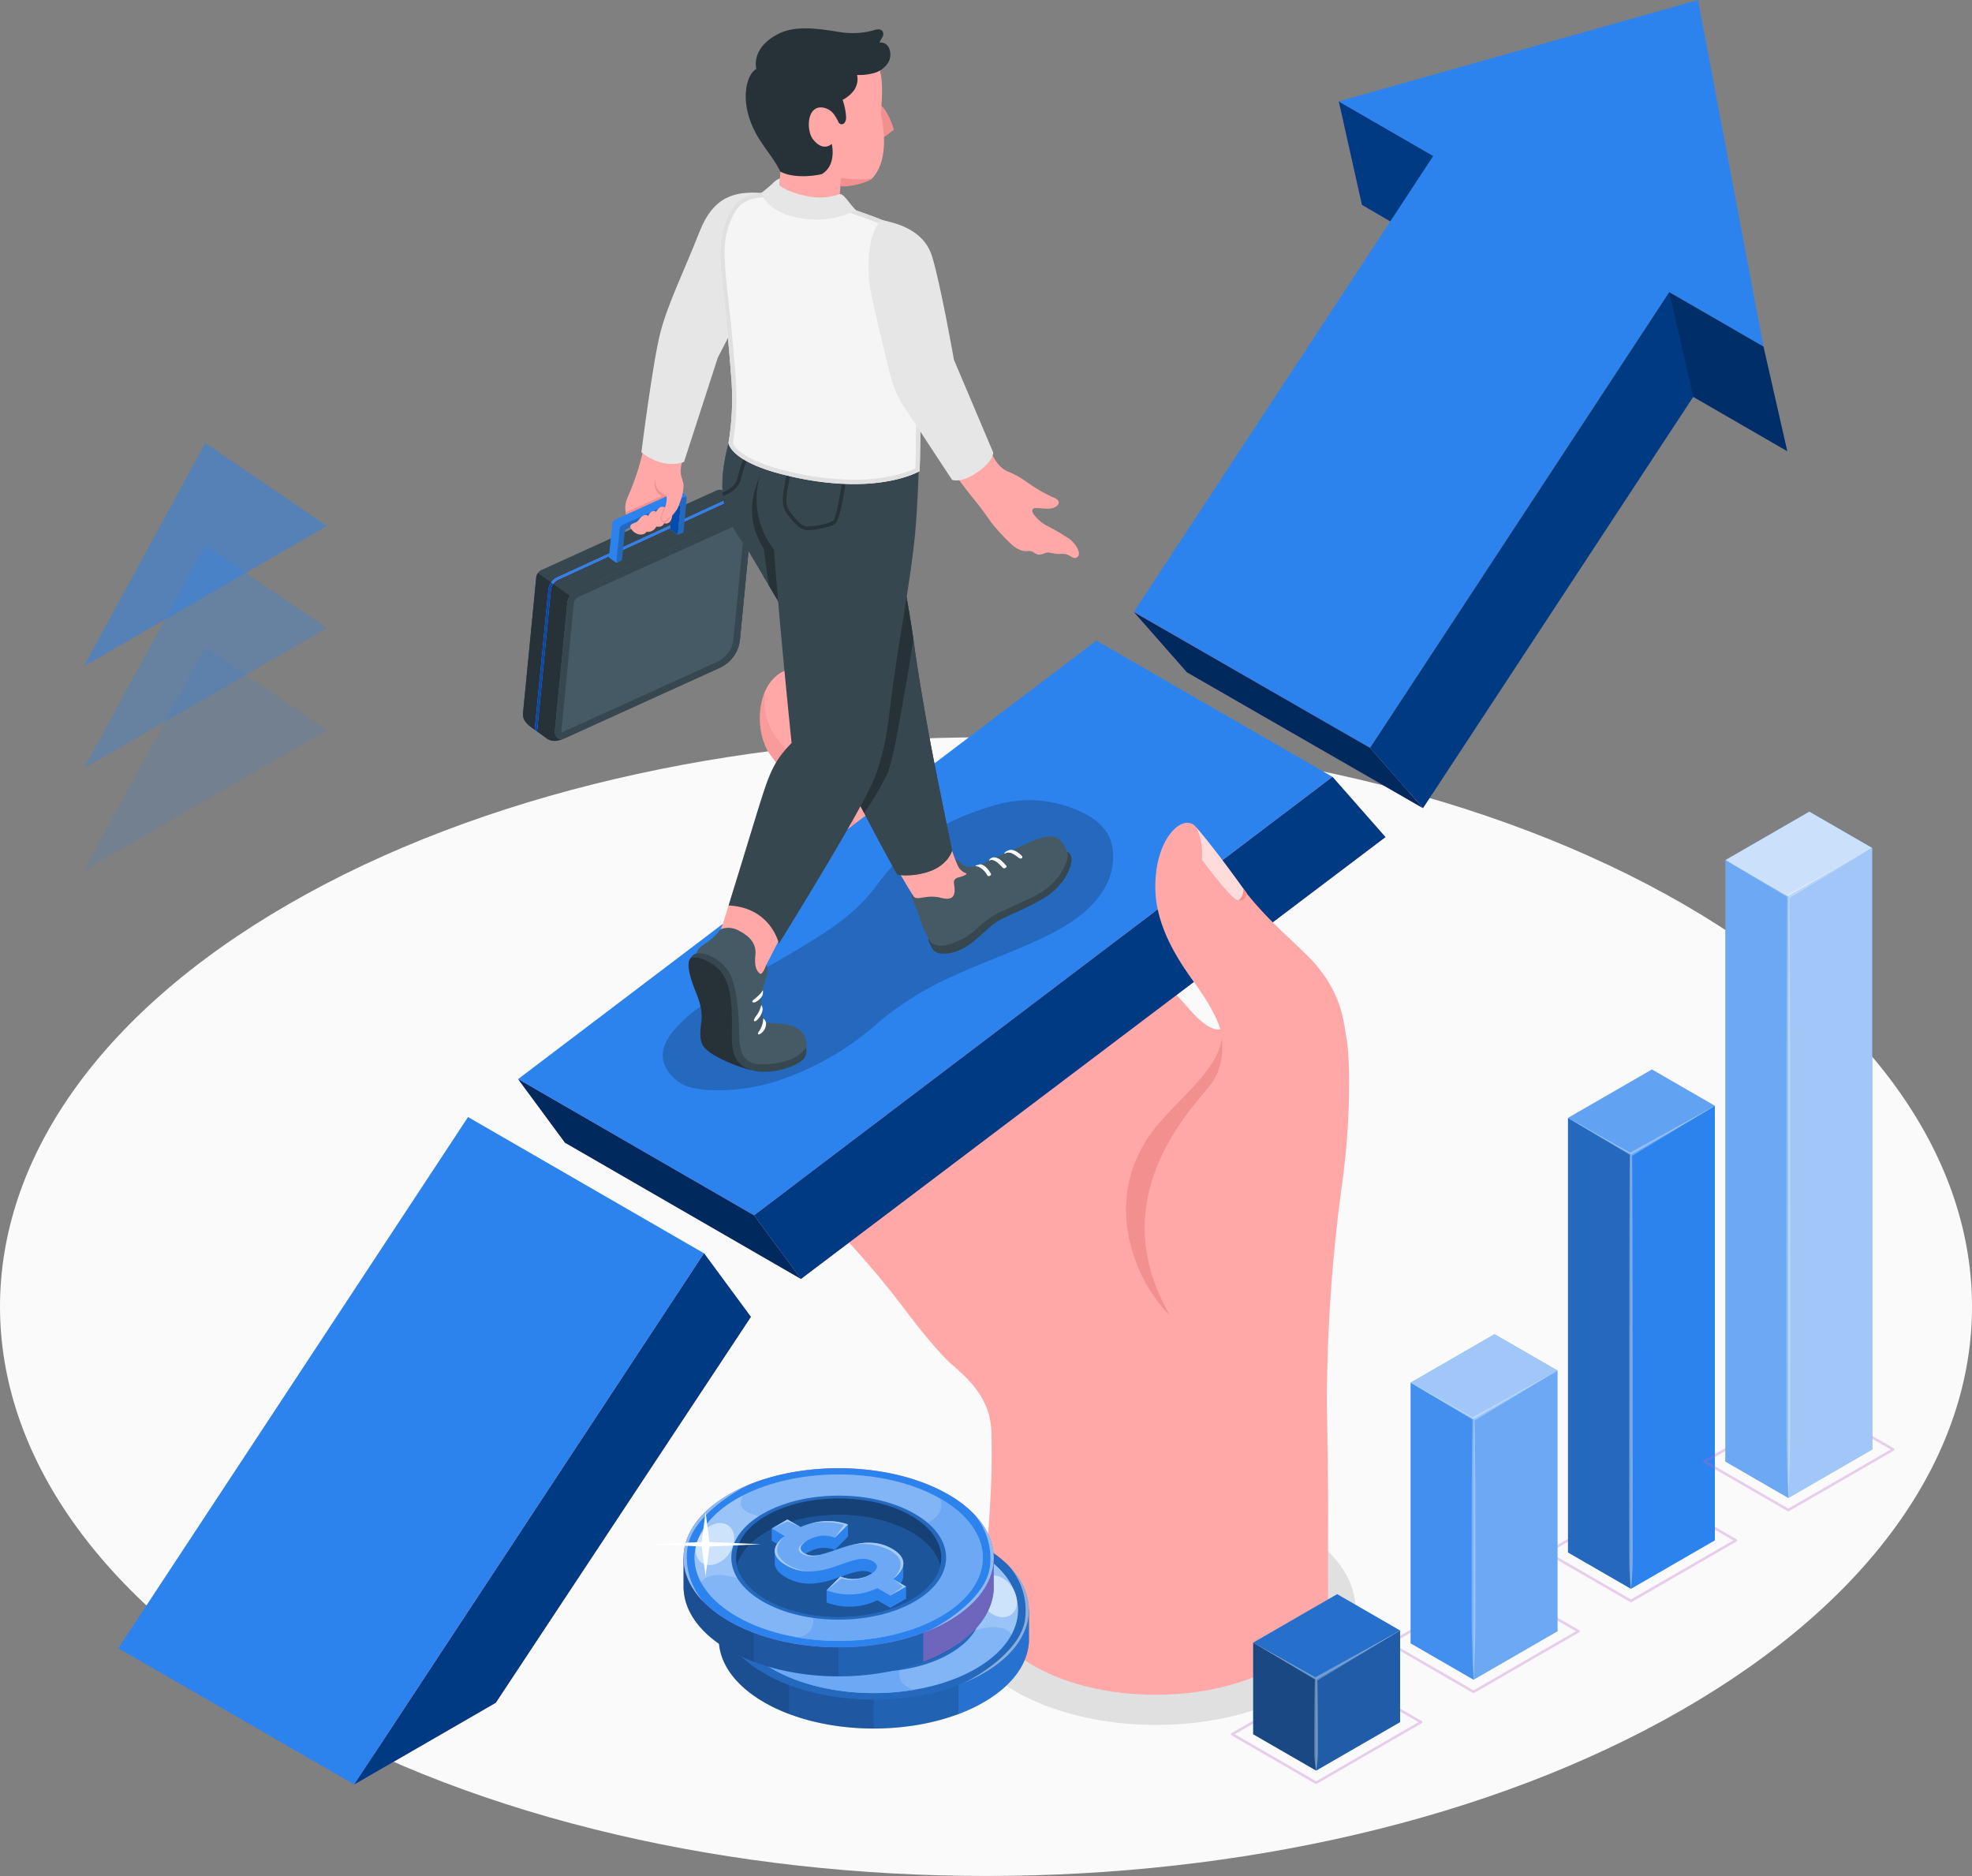 <svg xmlns="http://www.w3.org/2000/svg" width="465.316" height="442.603" viewBox="0 0 465.316 442.603"><rect x="0" y="0" width="465.316" height="442.603" fill="#808080" stroke="none"/><g transform="translate(-22.55 -48.525)"><g transform="translate(22.55 222.48)"><path d="M90.691,257.928C-.166,310.385-.163,395.434,90.7,447.89s238.171,52.457,329.029,0,90.855-137.505-.005-189.962S181.549,205.471,90.691,257.928Z" transform="translate(-22.55 -218.585)" fill="#fafafa"/></g><g transform="translate(248.269 401.133)"><ellipse cx="47.077" cy="27.18" rx="47.077" ry="27.18" fill="#e0e0e0"/></g><g transform="translate(50.453 48.525)"><g transform="translate(0 263.544)"><path d="M105.5,463.648l82.54-125.334-55.675-32.144L49.829,431.5Z" transform="translate(-49.829 -306.169)" fill="#2d83ee"/><path d="M186.8,337.594,104.258,462.928l33.4-19.287,60.2-91.047Z" transform="translate(-48.582 -305.45)" fill="#ba68c8"/><path d="M186.8,337.594,104.258,462.928l33.4-19.287,60.2-91.047Z" transform="translate(-48.582 -305.45)" fill="#003a83"/></g><g transform="translate(239.664)"><path d="M331.38,71.905l5.455,24.414,22.421,13.119-5.58-24.66Z" transform="translate(-283.046 -47.989)" fill="#ba68c8"/><path d="M331.38,71.905l5.455,24.414,22.421,13.119-5.58-24.66Z" transform="translate(-283.046 -47.989)" fill="#003a83"/><path d="M284.128,192.841l70.63-107.527-22.3-12.873,84.774-23.916L432.677,130.3l-22.244-12.842L339.8,224.985Z" transform="translate(-284.128 -48.525)" fill="#2d83ee"/><path d="M409.186,115.915,338.592,223.441l12.5,14.209,63.757-97.035,22.186,12.816-5.608-24.675Z" transform="translate(-282.88 -46.981)" fill="#003a83"/><path d="M296.631,203.922l-12.5-14.209,55.711,32.04,12.5,14.209Z" transform="translate(-284.128 -45.292)" fill="#ba68c8"/><path d="M296.631,203.922l-12.5-14.209,55.711,32.04,12.5,14.209Z" transform="translate(-284.128 -45.292)" fill="#002a5e"/><path d="M413.272,140.616l-5.666-24.7,22.244,12.842,5.608,24.675Z" transform="translate(-281.3 -46.981)" opacity="0.2"/></g></g><g transform="translate(144.806 199.668)"><g transform="translate(83.936 104.956)"><path d="M331.322,397.837c0,5.909-.047,13.905-.016,18.994.008,1.108.015,2.471.015,4.284a.014.014,0,0,1,0,.024c-.813,5.322-4.748,10.52-11.805,14.594-15.957,9.211-41.831,9.211-57.789,0-8.227-4.748-12.208-11.023-11.945-17.243v-.047c.047-.527.1-1.076.171-1.65,0-.023.007-.046.007-.061.69-6.05,1.187-12.1,1.527-17.781.542-9.01.467-12.977.393-17.825-.092-5.984-2.578-10.687-8.891-15.993s-18.862-23.457-18.862-23.457l83.235-42.784,23.665,74.955S331.322,391.927,331.322,397.837Z" transform="translate(-224.126 -298.891)" fill="#ffa8a7"/></g><g transform="translate(57.048 6.483)"><path d="M308.6,285.587s-1.571,6.305-9.009-2.036-19.607-21.09-32.428-33.355c-6.148-5.881-30.774-25.692-47.3-40.661-5.264-5.431-12.744-9.234-17.885-5.283s-5.157,13.659-1.919,18.471c2.866,4.259,9.008,10.172,13.7,14.419-.03.257-.059.51-.089.769-.886,7.739-2.47,16.444-3.223,25.83-.448,5.588-7.187,12.634-7.1,18.373,1.982,8.151,12.813,16.955,20.472,23.07s10.994,8.606,10.907,10.536c-.133,2.96-12.537-7.8-18.055-11.593.307,17.566-10.917,19.681-10.917,19.681,1.686,3.382,11.258,10.829,24.864,28.248,5.371,6.876,60.035-38.373,60.035-38.373l12.981-8.333,9.135-15.114Z" transform="translate(-197.839 -202.622)" fill="#ffa8a7"/><path d="M302.129,299.141c-5.128,6.437-25.269,27-9.42,54.264a24.243,24.243,0,0,1-2.966-3.346,37.3,37.3,0,0,1-5.33-9.939c-.046-.131-.085-.256-.131-.379-3.6-10.38-2.371-20.939,4.345-29.862,5.291-7.01,14.92-13.819,16.206-21.38a7.459,7.459,0,0,0,.093-.821C305.151,290.031,305.413,295.028,302.129,299.141Z" transform="translate(-195.905 -200.675)" fill="#f28f8f"/><path d="M199.057,208.01c-2.019,4.622-1.421,10.982,1.008,14.591,2.866,4.259,9.008,10.172,13.7,14.419l-.071.613c2.067,1.774,4.29,3.655,6.729,5.8,5.871,5.166,13.634,11.831,19.494,17.007,2.934,2.591,16.88,13.809,21.937,18.322-7.787-8.537-25.272-24.038-34.071-32.7-6.643-6.54-16.433-15.664-19.624-19.3s-5.052-6.121-6.172-7.494A14.58,14.58,0,0,1,199.057,208.01Z" transform="translate(-197.839 -202.499)" fill="#f28f8f" opacity="0.5"/><path d="M213.8,329.11a11.33,11.33,0,0,0,7.726-4.661c2.058-3.41,2.448-6.06,1.892-11.378a41.216,41.216,0,0,0-1.5-7.33c-1.825-1.312-3.724-2.723-5.416-3.884.307,17.566-10.917,19.681-10.917,19.681.764,1.531,3.15,3.9,6.79,7.65C212.852,329.178,213.328,329.153,213.8,329.11Z" transform="translate(-197.662 -200.35)" fill="#f28f8f"/><g transform="translate(7.126 40.934)"><path d="M204.828,259.5c-.44.4,5.777,6.393,6.432,6.757,2.3,1.284,6.705-.315,8.609-1.907a9.921,9.921,0,0,0,2.687-3.8c2.07-4.918,1.059-10.526.008-15.758a2.961,2.961,0,0,0-1.128-2.147c-.122,2.736-2.537,3.931-4.325,5.573l-5.118,4.7Z" transform="translate(-204.806 -242.64)" fill="#f28f8f"/></g><path d="M218.771,262.267l32.552,32.856-38-31.855Z" transform="translate(-197.485 -201.257)" fill="#f28f8f"/><path d="M214.555,290.2a10.959,10.959,0,0,0,6.875-6.684c.933-2.665.772-5.571.592-8.389a23.045,23.045,0,0,0-1.207-7.069l-15.227,5.169c-1.321,2.553-2.395,5.076-2.358,7.385.808,3.323,2.92,6.692,5.9,9.929A11.9,11.9,0,0,0,214.555,290.2Z" transform="translate(-197.716 -201.124)" fill="#f28f8f"/><g transform="translate(4.144 34.195)"><path d="M210.533,236.131c6.691-.611,10.2,2.326,11.7,8.324a29.293,29.293,0,0,1,0,10.328c-.626,4.46-4.851,9.8-10.289,9l-.264-.041c-8.793-1.429-9.788-6.153-9.788-13.777S204.581,236.674,210.533,236.131Z" transform="translate(-201.891 -236.052)" fill="#ffa8a7"/><path d="M218.431,237.858c.485.419,3.321,3.2,3.347,10.892.028,8.411-4.192,10.154-8.849,10.9s-10.938-2.15-10.938-6.362h0c.4,5.658,2.272,9.208,9.689,10.414l.264.041c5.439.8,9.663-4.545,10.289-9a29.292,29.292,0,0,0,0-10.328A11.349,11.349,0,0,0,218.431,237.858Z" transform="translate(-201.889 -236.01)" fill="#f28f8f" opacity="0.5"/></g><g transform="translate(5.044 61.01)"><path d="M210.665,262.339c6.112-.557,9.32,2.125,10.687,7.6a26.785,26.785,0,0,1,0,9.434c-.572,4.074-4.431,8.955-9.4,8.225-.08-.011-.161-.025-.241-.038-8.032-1.305-8.941-5.62-8.941-12.584S205.227,262.835,210.665,262.339Z" transform="translate(-202.77 -262.266)" fill="#ffa8a7"/><path d="M219.179,265.172c.861,1.278,1.486,4.424.98,9.188-.664,6.241-2,9.275-7.462,9.668-5.659.407-9.135-2.213-9.733-4.969.537,4.541,2.453,7.417,8.743,8.439.082.013.162.027.241.038,4.968.73,8.827-4.151,9.4-8.225a26.784,26.784,0,0,0,0-9.434A12.062,12.062,0,0,0,219.179,265.172Z" transform="translate(-202.766 -262.2)" fill="#f28f8f" opacity="0.5"/></g><g transform="translate(6.013 98.825)"><path d="M210.971,299.306c6.343-.579,11.09,2.436,11.09,7.892v9.79a8.579,8.579,0,0,1-9.754,8.536c-.083-.012-.166-.025-.25-.039-8.336-1.354-8.235-8.969-8.336-12.966S205.328,299.82,210.971,299.306Z" transform="translate(-203.718 -299.235)" fill="#ffa8a7"/><path d="M218.968,301.007c2.771,2.9,1.691,8.8,1.478,14.625-.148,4.037-2.25,7.385-7.771,7.385s-7.993-3.374-8.743-6.675l0-.007c.457,3.813,2.052,8.122,8.124,9.109.085.014.168.027.251.039a8.579,8.579,0,0,0,9.754-8.536v-9.79A7.233,7.233,0,0,0,218.968,301.007Z" transform="translate(-203.713 -299.194)" fill="#f28f8f" opacity="0.5"/></g></g><path d="M142.069,299.736,278.515,196.285l55.711,32.144L197.744,331.88Z" transform="translate(-142.069 -196.285)" fill="#2d83ee"/><path d="M332.98,227.709l12.5,14.209L207.56,346.161l-11.062-15Z" transform="translate(-140.823 -195.565)" fill="#ba68c8"/><path d="M332.98,227.709l12.5,14.209L207.56,346.161l-11.062-15Z" transform="translate(-140.823 -195.565)" fill="#003a83"/><path d="M142.069,297.423l11.062,15,55.675,32.142-11.062-15Z" transform="translate(-142.069 -193.969)" fill="#ba68c8"/><path d="M142.069,297.423l11.062,15,55.675,32.142-11.062-15Z" transform="translate(-142.069 -193.969)" fill="#002a5e"/><g transform="translate(147.88 42.972)"><path d="M329.594,375.234a385.1,385.1,0,0,1,3.457-50.754c2.4-16.782,1.936-31.147,1.2-35.2s-.942-9.956-7.205-17.442c-2.951-3.527-9.424-8.671-14.822-15.011-5.446-6.4-10.529-13.5-13.409-17.382s-10.037,2.369-9.688,14.752c.284,10.116,7.2,18.967,9.869,22.75,3.258,4.614,5.573,9.073,5.833,11.856.22,2.356.486,7.346-2.8,11.473-5.126,6.436-25.27,27-9.417,54.265v25.009Z" transform="translate(-286.639 -238.295)" fill="#ffa8a7"/><path d="M299.838,246.987s6.149,8.34,8.112,9.412,2.522-1.373,2.522-1.373l-.007-.011c-2.823-3.967-8.09-11.182-11.922-15.6A14.54,14.54,0,0,1,299.838,246.987Z" transform="translate(-286.366 -238.269)" fill="#ffa8a7"/><path d="M299.838,246.987s6.147,8.343,8.112,9.412c1.837,1,2.522-1.373,2.522-1.373l-.007-.011c-2.823-3.967-8.09-11.182-11.922-15.6A14.54,14.54,0,0,1,299.838,246.987Z" transform="translate(-286.366 -238.269)" fill="#fff" opacity="0.6"/><path d="M310.251,254.706l-.007-.011a12.331,12.331,0,0,0-.913-1.278,2.911,2.911,0,0,1-1.137,2.86h0C309.81,256.751,310.251,254.706,310.251,254.706Z" transform="translate(-286.145 -237.949)" fill="#f28f8f"/></g></g><g transform="translate(175.988 394.928)"><g transform="translate(20.491 29.207)"><g transform="translate(0 0)"><path d="M249.629,436.323c2.734-5.053,1.842-10.624-2.67-15.349a22.747,22.747,0,0,0-2.882-2.523,29.25,29.25,0,0,0-2.754-1.816c-.544-.317-1.1-.62-1.676-.908,1.413,2.327.9,4.819-7.116,5.286-15.676.915,4.19,15.9,4.19,15.9S246.828,432.032,249.629,436.323Z" transform="translate(-191.809 -415.727)" fill="#fff" opacity="0.2"/><path d="M247.669,432.032c2.353-.264,3.519-2.683,2.6-5.4s-3.563-4.714-5.915-4.451-3.519,2.683-2.6,5.4S245.317,432.295,247.669,432.032Z" transform="translate(-191.467 -415.58)" fill="#fff" opacity="0.5"/><path d="M200.007,420.111c-9.493,5.481-9.878,14.223-1.159,19.971.37.243.759.485,1.163.718,9.9,5.714,25.936,5.714,35.831,0s9.9-14.976,0-20.689c-.4-.233-.821-.457-1.244-.671C224.648,414.405,209.5,414.63,200.007,420.111Z" transform="translate(-192.586 -415.725)" fill="#ba68c8"/><path d="M200.007,420.111c-9.493,5.481-9.878,14.223-1.159,19.971.37.243.759.485,1.163.718,9.9,5.714,25.936,5.714,35.831,0s9.9-14.976,0-20.689c-.4-.233-.821-.457-1.244-.671C224.648,414.405,209.5,414.63,200.007,420.111Z" transform="translate(-192.586 -415.725)" opacity="0.2"/><ellipse cx="24.221" cy="13.984" rx="24.221" ry="13.984" transform="translate(1.131 0.746)" fill="#ba68c8"/><ellipse cx="24.221" cy="13.984" rx="24.221" ry="13.984" transform="translate(1.131 0.746)" opacity="0.5"/><path d="M200.78,424.366c9.46-5.461,24.8-5.461,34.255,0,3.868,2.233,6.153,5.034,6.856,7.938-.7,2.9-2.989,5.7-6.856,7.939-9.459,5.46-24.8,5.46-34.254,0-3.869-2.234-6.153-5.035-6.858-7.939C194.629,429.4,196.913,426.6,200.78,424.366Z" transform="translate(-192.555 -415.623)" fill="#ba68c8"/><path d="M200.78,424.366c9.46-5.461,24.8-5.461,34.255,0,3.868,2.233,6.153,5.034,6.856,7.938-.7,2.9-2.989,5.7-6.856,7.939-9.459,5.46-24.8,5.46-34.254,0-3.869-2.234-6.153-5.035-6.858-7.939C194.629,429.4,196.913,426.6,200.78,424.366Z" transform="translate(-192.555 -415.623)" opacity="0.35"/><path d="M232.976,434.542c0-.472.006-2.4,0-2.891-.008-1.186-.821-2.335-2.585-3.368a.508.508,0,0,0-.061-.039c-3.253-1.878-6.613-1.633-9.607-.879l-.026,0c-1.272.321-2.482.735-3.584,1.114a35.537,35.537,0,0,1-3.847,1.191l-.007,0a6.713,6.713,0,0,1-1.829.174,3.9,3.9,0,0,1-1.515-.4c.041-.029.078-.056.121-.084.119-.08.247-.158.381-.235a8.724,8.724,0,0,1,1.014-.5,7.025,7.025,0,0,1,5.386-.122l3.106-3.133V422.5a14.775,14.775,0,0,0-8.491-.309,17.5,17.5,0,0,0-2.7.935l-3.1-1.793-3.707,2.14v2.874l1.269.733a3.081,3.081,0,0,0-.545,1.677c0,.478.005,2.387,0,2.869,0,1.188.852,2.332,2.639,3.364a10.818,10.818,0,0,0,5.118,1.473l0,0c.34.015.684.011,1.024,0a20.248,20.248,0,0,0,5.5-1.188c.364-.122.72-.245,1.07-.368l-3.126,3.134v2.875a15.234,15.234,0,0,0,11.977-.52l3.067,1.771,3.706-2.14v-2.874l-1.272-.734A3.358,3.358,0,0,0,232.976,434.542Zm-7.815-.248a8.23,8.23,0,0,1-.86.431,7.972,7.972,0,0,1-6.061.089c2.9-1.023,5.325-1.919,7.391-.819C225.486,434.1,225.332,434.2,225.161,434.294Z" transform="translate(-192.372 -415.599)" fill="#ba68c8"/><g transform="translate(9.549 5.73)"><path d="M220.725,427.365l-.025,0c-1.273.321-2.483.735-3.585,1.114a35.537,35.537,0,0,1-3.847,1.191l-.007,0a6.713,6.713,0,0,1-1.829.174,3.893,3.893,0,0,1-1.762-.526c-1.193-.688-1.366-1.7.368-2.834.119-.08.247-.156.381-.234a8.493,8.493,0,0,1,1.014-.5,7.016,7.016,0,0,1,5.386-.122l3.106-3.133a14.775,14.775,0,0,0-8.491-.309,17.5,17.5,0,0,0-2.7.935l-3.1-1.793-3.707,2.14,3.07,1.773a.278.278,0,0,1-.029.024c-3.115,2.367-3.178,4.823.326,6.846a10.832,10.832,0,0,0,5.118,1.474l0,0c.339.015.684.011,1.023,0a20.247,20.247,0,0,0,5.5-1.187c3.557-1.19,6.438-2.591,8.834-1.208,1.6.927,1.16,2.092-.6,3.11a8.131,8.131,0,0,1-.86.431,7.961,7.961,0,0,1-6.172.044l-3.256,3.264a15.239,15.239,0,0,0,11.977-.519l3.067,1.771,3.706-2.14-3.067-1.771c3.083-2.385,3.438-4.984-.163-7.092a.508.508,0,0,0-.061-.039C227.08,426.366,223.719,426.611,220.725,427.365Z" transform="translate(-201.921 -421.329)" fill="#ba68c8"/><g opacity="0.3"><path d="M220.725,427.365l-.025,0c-1.273.321-2.483.735-3.585,1.114a35.537,35.537,0,0,1-3.847,1.191l-.007,0a6.713,6.713,0,0,1-1.829.174,3.893,3.893,0,0,1-1.762-.526c-1.193-.688-1.366-1.7.368-2.834.119-.08.247-.156.381-.234a8.493,8.493,0,0,1,1.014-.5,7.016,7.016,0,0,1,5.386-.122l3.106-3.133a14.775,14.775,0,0,0-8.491-.309,17.5,17.5,0,0,0-2.7.935l-3.1-1.793-3.707,2.14,3.07,1.773a.278.278,0,0,1-.029.024c-3.115,2.367-3.178,4.823.326,6.846a10.832,10.832,0,0,0,5.118,1.474l0,0c.339.015.684.011,1.023,0a20.247,20.247,0,0,0,5.5-1.187c3.557-1.19,6.438-2.591,8.834-1.208,1.6.927,1.16,2.092-.6,3.11a8.131,8.131,0,0,1-.86.431,7.961,7.961,0,0,1-6.172.044l-3.256,3.264a15.239,15.239,0,0,0,11.977-.519l3.067,1.771,3.706-2.14-3.067-1.771c3.083-2.385,3.438-4.984-.163-7.092a.508.508,0,0,0-.061-.039C227.08,426.366,223.719,426.611,220.725,427.365Z" transform="translate(-201.921 -421.329)" fill="#fff"/></g><g transform="translate(0.002 0.001)"><path d="M201.923,423.469l3.741-1.7,3.069,1.349-3.105-1.793Z" transform="translate(-201.923 -421.33)" fill="#f5f5f5" opacity="0.45"/><path d="M210.8,422.3a17.309,17.309,0,0,1,7.966.269l-2.15,3.054,3.1-3.132A14.782,14.782,0,0,0,210.8,422.3Z" transform="translate(-201.719 -421.321)" fill="#f5f5f5" opacity="0.45"/><path d="M229.911,428.121a.507.507,0,0,1,.061.039c3.6,2.108,3.246,4.706.163,7.092,2.731-2.977,2.239-5.052-.729-6.765a14.015,14.015,0,0,0-9.1-1.244C223.3,426.489,226.659,426.243,229.911,428.121Z" transform="translate(-201.502 -421.207)" fill="#f5f5f5" opacity="0.45"/><path d="M229.929,435.06l2.351,1.807-2.991,2.1,3.707-2.14Z" transform="translate(-201.296 -421.015)" fill="#f5f5f5" opacity="0.45"/><path d="M224.011,434.425a7.97,7.97,0,0,1-5.907.515l-3.521,2.794,3.256-3.264A7.961,7.961,0,0,0,224.011,434.425Z" transform="translate(-201.633 -421.03)" fill="#f5f5f5" opacity="0.45"/><path d="M213.118,429.56a4.812,4.812,0,0,1-4.438-.42c-1.071-.922-.384-1.909,1.215-2.766-1.734,1.137-1.561,2.146-.368,2.834a3.893,3.893,0,0,0,1.762.526A6.713,6.713,0,0,0,213.118,429.56Z" transform="translate(-201.78 -421.214)" fill="#f5f5f5" opacity="0.45"/><path d="M204.946,425.177c-.262.233-2.493,2.313-1.508,4.391,1.045,2.218,4.316,3.64,6.955,3.927l0,0a10.833,10.833,0,0,1-5.118-1.474C201.768,430,201.831,427.544,204.946,425.177Z" transform="translate(-201.907 -421.242)" fill="#f5f5f5" opacity="0.45"/></g></g></g></g><g transform="translate(16.161 12.313)"><g transform="translate(0 6.851)"><path d="M259.556,420.179a23.6,23.6,0,0,0-8.74-8.083c-14.29-8.251-37.458-8.251-51.746,0a23.607,23.607,0,0,0-8.741,8.083h-1.976v7.475h.026c.263,5.2,3.821,10.35,10.691,14.316,14.289,8.251,37.456,8.251,51.746,0,6.871-3.967,10.454-9.119,10.717-14.317h0v-7.475Z" transform="translate(-188.353 -405.908)" fill="#2d83ee"/><path d="M259.556,420.179a23.6,23.6,0,0,0-8.74-8.083c-14.29-8.251-37.458-8.251-51.746,0a23.607,23.607,0,0,0-8.741,8.083h-1.976v7.475h.026c.263,5.2,3.821,10.35,10.691,14.316,14.289,8.251,37.456,8.251,51.746,0,6.871-3.967,10.454-9.119,10.717-14.317h0v-7.475Z" transform="translate(-188.353 -405.908)" opacity="0.25"/><path d="M224.945,405.909c-9.365,0-18.73,2.062-25.875,6.188a23.607,23.607,0,0,0-8.741,8.083h-1.976v7.475h.026c.264,5.2,3.821,10.35,10.691,14.316,7.145,4.125,16.511,6.189,25.875,6.188Z" transform="translate(-188.353 -405.908)" opacity="0.1"/><path d="M204.959,409.261a39.98,39.98,0,0,0-5.889,2.759,23.607,23.607,0,0,0-8.741,8.083h-1.976v7.475h.026c.264,5.2,3.821,10.35,10.691,14.316a39.986,39.986,0,0,0,5.889,2.759Z" transform="translate(-188.353 -405.832)" opacity="0.1"/><path d="M243.66,409.261a40.042,40.042,0,0,1,5.89,2.759,23.611,23.611,0,0,1,8.74,8.083h1.977v7.475h0c-.264,5.2-3.846,10.351-10.717,14.318a40.048,40.048,0,0,1-5.89,2.759Z" transform="translate(-187.087 -405.832)" fill="#2d83ee" opacity="0.5"/></g><g transform="translate(0)"><path d="M199.069,405.4c-14.289,8.251-14.287,21.627,0,29.876,12.5,7.219,31.8,8.122,46,2.708h0l.567-.221a39.639,39.639,0,0,0,5.172-2.487c11.917-6.88,13.9-17.323,5.937-25.386l0-.005a27.829,27.829,0,0,0-5.933-4.484C236.527,397.149,213.359,397.148,199.069,405.4Z" transform="translate(-188.353 -399.211)" fill="#2d83ee"/><path d="M199.069,405.4c-14.289,8.251-14.287,21.627,0,29.876,12.5,7.219,31.8,8.122,46,2.708h0l.567-.221a39.639,39.639,0,0,0,5.172-2.487c11.917-6.88,13.9-17.323,5.937-25.386l0-.005a27.829,27.829,0,0,0-5.933-4.484C236.527,397.149,213.359,397.148,199.069,405.4Z" transform="translate(-188.353 -399.211)" opacity="0.2"/><g transform="translate(0 3.701)"><path d="M255.47,409.648a15.99,15.99,0,0,1,3.827,13.033c-1.265,7.261-11.432,13.372-14.935,14.84a39.634,39.634,0,0,0,5.172-2.487C261.449,428.154,263.43,417.711,255.47,409.648Z" transform="translate(-187.071 -402.673)" fill="#f5f5f5" opacity="0.5"/><path d="M193.134,430.7a15.991,15.991,0,0,1-3.827-13.033c1.265-7.261,11.432-13.371,14.935-14.84a39.636,39.636,0,0,0-5.172,2.487C187.154,412.2,185.175,422.638,193.134,430.7Z" transform="translate(-188.353 -402.829)" fill="#f5f5f5" opacity="0.5"/></g></g><g transform="translate(2.588 1.458)"><path d="M248.949,434.16c13.282-7.669,13.282-20.1,0-27.772s-34.819-7.67-48.1,0-13.283,20.1,0,27.773S235.665,441.829,248.949,434.16Z" transform="translate(-190.883 -400.636)" fill="#2d83ee"/><path d="M248.949,434.16c13.282-7.669,13.282-20.1,0-27.772s-34.819-7.67-48.1,0-13.283,20.1,0,27.773S235.665,441.829,248.949,434.16Z" transform="translate(-190.883 -400.636)" fill="#fff" opacity="0.4"/><path d="M256.4,426.029c2.734-5.053,1.842-10.624-2.671-15.349a22.689,22.689,0,0,0-2.882-2.525,29.29,29.29,0,0,0-2.753-1.815c-.544-.317-1.1-.62-1.676-.908,1.413,2.326.9,4.819-7.116,5.286-15.677.915,4.19,15.9,4.19,15.9S253.594,421.738,256.4,426.029Z" transform="translate(-189.913 -400.527)" fill="#fff" opacity="0.2"/><path d="M254.436,421.738c2.353-.264,3.519-2.683,2.6-5.4s-3.563-4.714-5.915-4.451-3.519,2.683-2.6,5.4S252.084,422,254.436,421.738Z" transform="translate(-189.571 -400.379)" fill="#fff" opacity="0.5"/><path d="M230.952,434.353c-.771-5.821-26.22-21.938-26.22-21.938s-5.642-2.265-3.769-6.209a28.877,28.877,0,0,0-2.721,1.759c-.589.424-1.138.86-1.654,1.308-7.576,6.561-7.586,15.178,0,21.745.512.447,1.066.885,1.651,1.311a29.285,29.285,0,0,0,2.523,1.642c.863.505,1.764.975,2.7,1.413.742.351,1.513.681,2.293.987s1.573.6,2.385.86a49.9,49.9,0,0,0,7.592,1.825c.567.09,1.138.173,1.708.248a58.569,58.569,0,0,0,7.592.476,57.481,57.481,0,0,0,9.287-.762S230.223,438.182,230.952,434.353Z" transform="translate(-190.883 -400.509)" fill="#2d83ee"/><path d="M230.952,434.353c-.771-5.821-26.22-21.938-26.22-21.938s-5.642-2.265-3.769-6.209a28.877,28.877,0,0,0-2.721,1.759c-.589.424-1.138.86-1.654,1.308-7.576,6.561-7.586,15.178,0,21.745.512.447,1.066.885,1.651,1.311a29.285,29.285,0,0,0,2.523,1.642c.863.505,1.764.975,2.7,1.413.742.351,1.513.681,2.293.987s1.573.6,2.385.86a49.9,49.9,0,0,0,7.592,1.825c.567.09,1.138.173,1.708.248a58.569,58.569,0,0,0,7.592.476,57.481,57.481,0,0,0,9.287-.762S230.223,438.182,230.952,434.353Z" transform="translate(-190.883 -400.509)" fill="#fff" opacity="0.3"/><path d="M206.774,409.817c-9.492,5.48-9.878,14.223-1.159,19.971.37.243.759.485,1.162.718,9.9,5.714,25.936,5.714,35.832,0s9.9-14.976,0-20.689c-.4-.233-.822-.458-1.244-.671C231.414,404.111,216.267,404.336,206.774,409.817Z" transform="translate(-190.69 -400.524)" fill="#2d83ee"/><path d="M206.774,409.817c-9.492,5.48-9.878,14.223-1.159,19.971.37.243.759.485,1.162.718,9.9,5.714,25.936,5.714,35.832,0s9.9-14.976,0-20.689c-.4-.233-.822-.458-1.244-.671C231.414,404.111,216.267,404.336,206.774,409.817Z" transform="translate(-190.69 -400.524)" opacity="0.2"/><ellipse cx="24.221" cy="13.984" rx="24.221" ry="13.984" transform="translate(9.794 5.652)" fill="#2d83ee"/><ellipse cx="24.221" cy="13.984" rx="24.221" ry="13.984" transform="translate(9.794 5.652)" opacity="0.5"/><path d="M207.547,414.072c9.459-5.461,24.8-5.461,34.255,0,3.868,2.233,6.152,5.034,6.856,7.938-.7,2.9-2.989,5.7-6.856,7.938-9.459,5.461-24.8,5.461-34.255,0-3.868-2.233-6.152-5.034-6.856-7.938C201.4,419.105,203.68,416.3,207.547,414.072Z" transform="translate(-190.659 -400.423)" fill="#2d83ee"/><path d="M207.547,414.072c9.459-5.461,24.8-5.461,34.255,0,3.868,2.233,6.152,5.034,6.856,7.938-.7,2.9-2.989,5.7-6.856,7.938-9.459,5.461-24.8,5.461-34.255,0-3.868-2.233-6.152-5.034-6.856-7.938C201.4,419.105,203.68,416.3,207.547,414.072Z" transform="translate(-190.659 -400.423)" opacity="0.35"/><path d="M239.743,424.248c0-.472.006-2.4,0-2.891-.008-1.186-.821-2.336-2.585-3.368a.6.6,0,0,0-.061-.039c-3.253-1.878-6.613-1.633-9.607-.88l-.026,0c-1.272.321-2.482.734-3.584,1.114a35.489,35.489,0,0,1-3.848,1.191l-.006,0a6.8,6.8,0,0,1-1.829.174,3.913,3.913,0,0,1-1.515-.4c.041-.029.078-.056.121-.085.118-.079.245-.157.381-.234a8.732,8.732,0,0,1,1.014-.5,7.025,7.025,0,0,1,5.386-.122l3.1-3.133V412.2a14.764,14.764,0,0,0-8.49-.309,17.464,17.464,0,0,0-2.7.935l-3.105-1.793-3.706,2.14v2.874l1.269.733a3.07,3.07,0,0,0-.545,1.677c0,.478.005,2.387,0,2.869,0,1.188.851,2.332,2.639,3.364a10.842,10.842,0,0,0,5.117,1.473l0,0c.34.015.684.011,1.024,0a20.3,20.3,0,0,0,5.5-1.188c.364-.122.719-.246,1.07-.368l-3.126,3.134v2.874a15.231,15.231,0,0,0,11.976-.519l3.068,1.771,3.706-2.14v-2.874l-1.272-.735A3.353,3.353,0,0,0,239.743,424.248ZM231.927,424a7.838,7.838,0,0,1-.86.43,7.965,7.965,0,0,1-6.06.09c2.9-1.023,5.325-1.919,7.39-.819C232.252,423.8,232.1,423.9,231.927,424Z" transform="translate(-190.476 -400.398)" fill="#ba68c8"/><g transform="translate(18.212 10.637)"><path d="M227.492,417.07l-.026,0c-1.272.321-2.482.735-3.584,1.114a35.489,35.489,0,0,1-3.848,1.191l-.006,0a6.8,6.8,0,0,1-1.829.174,3.893,3.893,0,0,1-1.762-.526c-1.193-.689-1.366-1.7.368-2.834.118-.08.245-.158.381-.234a8.414,8.414,0,0,1,1.014-.5,7.016,7.016,0,0,1,5.386-.122l3.1-3.133a14.764,14.764,0,0,0-8.49-.309,17.464,17.464,0,0,0-2.7.935l-3.105-1.793-3.706,2.14,3.07,1.773a.278.278,0,0,1-.029.024c-3.115,2.367-3.179,4.823.326,6.846a10.832,10.832,0,0,0,5.117,1.474l0,0c.34.014.684.011,1.024,0a20.258,20.258,0,0,0,5.5-1.187c3.557-1.19,6.438-2.591,8.833-1.208,1.606.927,1.161,2.092-.6,3.11a7.838,7.838,0,0,1-.86.43,7.962,7.962,0,0,1-6.172.045l-3.255,3.264a15.236,15.236,0,0,0,11.976-.519l3.068,1.771,3.706-2.14-3.067-1.771c3.083-2.385,3.438-4.984-.164-7.092a.5.5,0,0,0-.06-.039C233.846,416.072,230.486,416.317,227.492,417.07Z" transform="translate(-208.688 -411.035)" fill="#ba68c8"/><g opacity="0.3"><path d="M227.492,417.07l-.026,0c-1.272.321-2.482.735-3.584,1.114a35.489,35.489,0,0,1-3.848,1.191l-.006,0a6.8,6.8,0,0,1-1.829.174,3.893,3.893,0,0,1-1.762-.526c-1.193-.689-1.366-1.7.368-2.834.118-.08.245-.158.381-.234a8.414,8.414,0,0,1,1.014-.5,7.016,7.016,0,0,1,5.386-.122l3.1-3.133a14.764,14.764,0,0,0-8.49-.309,17.464,17.464,0,0,0-2.7.935l-3.105-1.793-3.706,2.14,3.07,1.773a.278.278,0,0,1-.029.024c-3.115,2.367-3.179,4.823.326,6.846a10.832,10.832,0,0,0,5.117,1.474l0,0c.34.014.684.011,1.024,0a20.258,20.258,0,0,0,5.5-1.187c3.557-1.19,6.438-2.591,8.833-1.208,1.606.927,1.161,2.092-.6,3.11a7.838,7.838,0,0,1-.86.43,7.962,7.962,0,0,1-6.172.045l-3.255,3.264a15.236,15.236,0,0,0,11.976-.519l3.068,1.771,3.706-2.14-3.067-1.771c3.083-2.385,3.438-4.984-.164-7.092a.5.5,0,0,0-.06-.039C233.846,416.072,230.486,416.317,227.492,417.07Z" transform="translate(-208.688 -411.035)" fill="#fff"/></g><g transform="translate(0.001 0)"><path d="M208.689,413.175l3.742-1.7,3.069,1.349-3.105-1.793Z" transform="translate(-208.689 -411.035)" fill="#f5f5f5" opacity="0.45"/><path d="M217.566,412a17.31,17.31,0,0,1,7.966.269l-2.151,3.054,3.106-3.132A14.775,14.775,0,0,0,217.566,412Z" transform="translate(-208.486 -411.027)" fill="#f5f5f5" opacity="0.45"/><path d="M236.678,417.827a.5.5,0,0,1,.06.039c3.6,2.108,3.247,4.706.164,7.092,2.731-2.977,2.238-5.052-.729-6.765a14.022,14.022,0,0,0-9.1-1.245C230.065,416.195,233.425,415.949,236.678,417.827Z" transform="translate(-208.268 -410.913)" fill="#f5f5f5" opacity="0.45"/><path d="M236.7,424.766l2.351,1.807-2.991,2.1,3.706-2.14Z" transform="translate(-208.063 -410.721)" fill="#f5f5f5" opacity="0.45"/><path d="M230.777,424.13a7.965,7.965,0,0,1-5.906.516l-3.521,2.794,3.255-3.264A7.962,7.962,0,0,0,230.777,424.13Z" transform="translate(-208.399 -410.736)" fill="#f5f5f5" opacity="0.45"/><path d="M219.885,419.266a4.812,4.812,0,0,1-4.438-.42c-1.072-.922-.385-1.91,1.215-2.766-1.734,1.137-1.561,2.145-.368,2.834a3.893,3.893,0,0,0,1.762.526A6.8,6.8,0,0,0,219.885,419.266Z" transform="translate(-208.546 -410.92)" fill="#f5f5f5" opacity="0.45"/><path d="M211.713,414.883c-.262.233-2.493,2.312-1.509,4.391,1.046,2.218,4.317,3.641,6.955,3.927l0,0a10.832,10.832,0,0,1-5.117-1.474C208.534,419.706,208.6,417.25,211.713,414.883Z" transform="translate(-208.673 -410.947)" fill="#f5f5f5" opacity="0.45"/></g></g></g></g><g transform="translate(7.851)"><g transform="translate(0 6.851)"><path d="M251.432,408.141a23.6,23.6,0,0,0-8.74-8.083c-14.289-8.25-37.456-8.25-51.746,0a23.611,23.611,0,0,0-8.74,8.083h-1.977v7.476h.027c.263,5.2,3.82,10.35,10.69,14.316,14.29,8.25,37.458,8.25,51.746,0,6.872-3.967,10.454-9.119,10.717-14.318h0v-7.476Z" transform="translate(-180.229 -393.871)" fill="#2d83ee"/><path d="M251.432,408.141a23.6,23.6,0,0,0-8.74-8.083c-14.289-8.25-37.456-8.25-51.746,0a23.611,23.611,0,0,0-8.74,8.083h-1.977v7.476h.027c.263,5.2,3.82,10.35,10.69,14.316,14.29,8.25,37.458,8.25,51.746,0,6.872-3.967,10.454-9.119,10.717-14.318h0v-7.476Z" transform="translate(-180.229 -393.871)" opacity="0.25"/><path d="M216.821,393.872c-9.365,0-18.729,2.061-25.875,6.186a23.611,23.611,0,0,0-8.74,8.083h-1.977v7.476h.026c.264,5.2,3.821,10.35,10.691,14.316,7.146,4.125,16.511,6.187,25.875,6.187Z" transform="translate(-180.229 -393.871)" opacity="0.1"/><path d="M196.836,397.224a40.094,40.094,0,0,0-5.89,2.758,23.611,23.611,0,0,0-8.74,8.083h-1.977v7.476h.026c.264,5.2,3.821,10.35,10.691,14.316a40.208,40.208,0,0,0,5.89,2.759Z" transform="translate(-180.229 -393.794)" opacity="0.1"/><path d="M235.537,397.224a40.134,40.134,0,0,1,5.889,2.758,23.6,23.6,0,0,1,8.74,8.083h1.977v7.476h0c-.263,5.2-3.846,10.351-10.717,14.318a40.034,40.034,0,0,1-5.889,2.759Z" transform="translate(-178.963 -393.794)" fill="#ba68c8" opacity="0.5"/></g><g transform="translate(0)"><path d="M190.946,393.36c-14.29,8.25-14.288,21.626,0,29.876,12.5,7.218,31.8,8.122,46,2.708h0c.189-.073.377-.145.567-.22a39.716,39.716,0,0,0,5.173-2.487c11.916-6.88,13.9-17.323,5.936-25.387l0,0a27.847,27.847,0,0,0-5.932-4.484C228.4,385.112,205.236,385.111,190.946,393.36Z" transform="translate(-180.229 -387.174)" fill="#ba68c8"/><path d="M190.946,393.36c-14.29,8.25-14.288,21.626,0,29.876,12.5,7.218,31.8,8.122,46,2.708h0c.189-.073.377-.145.567-.22a39.716,39.716,0,0,0,5.173-2.487c11.916-6.88,13.9-17.323,5.936-25.387l0,0a27.847,27.847,0,0,0-5.932-4.484C228.4,385.112,205.236,385.111,190.946,393.36Z" transform="translate(-180.229 -387.174)" fill="#2d83ee"/><g transform="translate(0.001 3.701)"><path d="M247.346,397.61a15.992,15.992,0,0,1,3.827,13.034c-1.265,7.261-11.432,13.371-14.935,14.84A39.716,39.716,0,0,0,241.41,423C253.326,416.117,255.306,405.674,247.346,397.61Z" transform="translate(-178.947 -390.636)" fill="#f5f5f5" opacity="0.5"/><path d="M185.011,418.665a15.986,15.986,0,0,1-3.828-13.033c1.265-7.261,11.433-13.372,14.936-14.84a39.718,39.718,0,0,0-5.173,2.487C179.031,400.159,177.051,410.6,185.011,418.665Z" transform="translate(-180.23 -390.792)" fill="#f5f5f5" opacity="0.5"/></g></g></g><g transform="translate(0 1.458)"><g transform="translate(10.44)"><ellipse cx="34.014" cy="19.638" rx="34.014" ry="19.638" transform="translate(0.002)" fill="#2d83ee"/><ellipse cx="34.014" cy="19.638" rx="34.014" ry="19.638" transform="translate(0.002)" fill="#fff" opacity="0.4"/><path d="M184.307,413.992c-2.734-5.053-1.842-10.624,2.671-15.349a22.831,22.831,0,0,1,2.882-2.524,29.279,29.279,0,0,1,2.753-1.815c.544-.317,1.1-.621,1.677-.908-1.414,2.326-.9,4.819,7.115,5.286,15.677.916-4.19,15.9-4.19,15.9S187.108,409.7,184.307,413.992Z" transform="translate(-182.76 -388.489)" fill="#fff" opacity="0.2"/><path d="M185.918,409.7c-2.353-.264-3.519-2.683-2.6-5.4s3.563-4.714,5.915-4.45,3.519,2.683,2.6,5.4S188.271,409.964,185.918,409.7Z" transform="translate(-182.755 -388.342)" fill="#fff" opacity="0.5"/><path d="M210.17,422.316c.771-5.822,26.219-21.938,26.219-21.938s5.643-2.265,3.77-6.21a29.212,29.212,0,0,1,2.721,1.76c.589.424,1.138.86,1.654,1.308,7.576,6.561,7.585,15.178,0,21.745-.511.447-1.065.885-1.65,1.311a29.282,29.282,0,0,1-2.523,1.642c-.863.505-1.764.975-2.7,1.412-.742.351-1.513.681-2.293.988s-1.573.594-2.385.86a50.142,50.142,0,0,1-7.592,1.825c-.567.09-1.138.173-1.708.247a58.386,58.386,0,0,1-7.592.477,57.569,57.569,0,0,1-9.286-.762S210.9,426.145,210.17,422.316Z" transform="translate(-182.21 -388.472)" fill="#2d83ee"/><path d="M210.17,422.316c.771-5.822,26.219-21.938,26.219-21.938s5.643-2.265,3.77-6.21a29.212,29.212,0,0,1,2.721,1.76c.589.424,1.138.86,1.654,1.308,7.576,6.561,7.585,15.178,0,21.745-.511.447-1.065.885-1.65,1.311a29.282,29.282,0,0,1-2.523,1.642c-.863.505-1.764.975-2.7,1.412-.742.351-1.513.681-2.293.988s-1.573.594-2.385.86a50.142,50.142,0,0,1-7.592,1.825c-.567.09-1.138.173-1.708.247a58.386,58.386,0,0,1-7.592.477,57.569,57.569,0,0,1-9.286-.762S210.9,426.145,210.17,422.316Z" transform="translate(-182.21 -388.472)" fill="#fff" opacity="0.3"/><path d="M234.51,397.779c9.493,5.481,9.878,14.224,1.159,19.972-.37.243-.759.485-1.162.718-9.9,5.713-25.936,5.713-35.832,0s-9.9-14.976,0-20.69c.4-.232.821-.457,1.243-.67C209.871,392.074,225.018,392.3,234.51,397.779Z" transform="translate(-182.566 -388.487)" fill="#2d83ee"/><path d="M234.51,397.779c9.493,5.481,9.878,14.224,1.159,19.972-.37.243-.759.485-1.162.718-9.9,5.713-25.936,5.713-35.832,0s-9.9-14.976,0-20.69c.4-.232.821-.457,1.243-.67C209.871,392.074,225.018,392.3,234.51,397.779Z" transform="translate(-182.566 -388.487)" opacity="0.2"/><path d="M233.682,398.221c9.459,5.461,9.459,14.315,0,19.777s-24.8,5.461-34.255,0-9.459-14.315,0-19.777S224.223,392.759,233.682,398.221Z" transform="translate(-182.541 -388.473)" fill="#2d83ee"/><path d="M233.682,398.221c9.459,5.461,9.459,14.315,0,19.777s-24.8,5.461-34.255,0-9.459-14.315,0-19.777S224.223,392.759,233.682,398.221Z" transform="translate(-182.541 -388.473)" opacity="0.5"/><path d="M233.676,402.035c-9.459-5.461-24.8-5.461-34.255,0-3.868,2.233-6.152,5.034-6.857,7.938.7,2.9,2.989,5.7,6.857,7.938,9.459,5.461,24.8,5.461,34.255,0,3.868-2.233,6.152-5.034,6.857-7.938C239.828,407.068,237.544,404.268,233.676,402.035Z" transform="translate(-182.536 -388.385)" fill="#2d83ee"/><path d="M233.676,402.035c-9.459-5.461-24.8-5.461-34.255,0-3.868,2.233-6.152,5.034-6.857,7.938.7,2.9,2.989,5.7,6.857,7.938,9.459,5.461,24.8,5.461,34.255,0,3.868-2.233,6.152-5.034,6.857-7.938C239.828,407.068,237.544,404.268,233.676,402.035Z" transform="translate(-182.536 -388.385)" opacity="0.35"/></g><path d="M231.619,412.21c0-.472.006-2.4,0-2.891-.008-1.185-.821-2.335-2.585-3.368a.685.685,0,0,0-.061-.039c-3.252-1.877-6.613-1.632-9.606-.879l-.026,0c-1.273.321-2.482.734-3.585,1.113a35.586,35.586,0,0,1-3.847,1.192l-.007,0a6.794,6.794,0,0,1-1.829.174,3.9,3.9,0,0,1-1.515-.4c.041-.028.078-.055.121-.084.119-.08.247-.156.381-.234a8.725,8.725,0,0,1,1.014-.5,7.016,7.016,0,0,1,5.386-.122l3.105-3.133v-2.875a14.775,14.775,0,0,0-8.491-.308,17.6,17.6,0,0,0-2.7.934l-3.1-1.792-3.707,2.14v2.874l1.269.733a3.078,3.078,0,0,0-.545,1.677c0,.477.005,2.387,0,2.868,0,1.189.852,2.333,2.639,3.365a10.846,10.846,0,0,0,5.118,1.473l0,0c.34.015.685.011,1.024,0a20.247,20.247,0,0,0,5.5-1.187c.364-.122.72-.245,1.07-.368l-3.126,3.134v2.874a15.234,15.234,0,0,0,11.977-.519l3.067,1.771,3.706-2.14v-2.874l-1.273-.735A3.353,3.353,0,0,0,231.619,412.21Zm-7.815-.247a8.005,8.005,0,0,1-6.92.52c2.9-1.023,5.324-1.919,7.39-.82C224.13,411.764,223.975,411.864,223.8,411.963Z" transform="translate(-171.912 -388.361)" fill="#2d83ee"/><g transform="translate(28.652 10.637)"><path d="M219.369,405.033l-.026,0c-1.273.321-2.482.734-3.585,1.113a35.586,35.586,0,0,1-3.847,1.192l-.007,0a6.794,6.794,0,0,1-1.829.174,3.91,3.91,0,0,1-1.762-.526c-1.193-.689-1.365-1.7.368-2.834.119-.08.247-.158.381-.234a8.563,8.563,0,0,1,1.014-.5,7.016,7.016,0,0,1,5.386-.122l3.105-3.134a14.775,14.775,0,0,0-8.491-.308,17.6,17.6,0,0,0-2.7.934l-3.1-1.792-3.707,2.14,3.071,1.773s-.01.009-.03.024c-3.115,2.367-3.178,4.823.326,6.846a10.833,10.833,0,0,0,5.118,1.474l0,0c.339.014.684.011,1.023,0a20.247,20.247,0,0,0,5.5-1.187c3.557-1.19,6.438-2.591,8.834-1.208,1.6.927,1.16,2.092-.6,3.11a8.005,8.005,0,0,1-7.032.475l-3.256,3.264a15.239,15.239,0,0,0,11.977-.519l3.067,1.771,3.706-2.14-3.067-1.771c3.083-2.386,3.438-4.984-.163-7.093a.685.685,0,0,0-.061-.039C225.723,404.035,222.362,404.28,219.369,405.033Z" transform="translate(-200.564 -398.998)" fill="#2d83ee"/><g opacity="0.3"><path d="M219.369,405.033l-.026,0c-1.273.321-2.482.734-3.585,1.113a35.586,35.586,0,0,1-3.847,1.192l-.007,0a6.794,6.794,0,0,1-1.829.174,3.91,3.91,0,0,1-1.762-.526c-1.193-.689-1.365-1.7.368-2.834.119-.08.247-.158.381-.234a8.563,8.563,0,0,1,1.014-.5,7.016,7.016,0,0,1,5.386-.122l3.105-3.134a14.775,14.775,0,0,0-8.491-.308,17.6,17.6,0,0,0-2.7.934l-3.1-1.792-3.707,2.14,3.071,1.773s-.01.009-.03.024c-3.115,2.367-3.178,4.823.326,6.846a10.833,10.833,0,0,0,5.118,1.474l0,0c.339.014.684.011,1.023,0a20.247,20.247,0,0,0,5.5-1.187c3.557-1.19,6.438-2.591,8.834-1.208,1.6.927,1.16,2.092-.6,3.11a8.005,8.005,0,0,1-7.032.475l-3.256,3.264a15.239,15.239,0,0,0,11.977-.519l3.067,1.771,3.706-2.14-3.067-1.771c3.083-2.386,3.438-4.984-.163-7.093a.685.685,0,0,0-.061-.039C225.723,404.035,222.362,404.28,219.369,405.033Z" transform="translate(-200.564 -398.998)" fill="#fff"/></g><g transform="translate(0.002 0)"><path d="M200.566,401.138l3.741-1.7,3.069,1.349L204.271,399Z" transform="translate(-200.566 -398.998)" fill="#f5f5f5" opacity="0.45"/><path d="M209.442,399.966a17.321,17.321,0,0,1,7.966.268l-2.15,3.054,3.106-3.131A14.778,14.778,0,0,0,209.442,399.966Z" transform="translate(-200.363 -398.99)" fill="#f5f5f5" opacity="0.45"/><path d="M228.554,405.789a.683.683,0,0,1,.061.039c3.6,2.109,3.246,4.706.163,7.093,2.731-2.977,2.239-5.052-.729-6.765a14.013,14.013,0,0,0-9.1-1.245C221.941,404.158,225.3,403.912,228.554,405.789Z" transform="translate(-200.145 -398.876)" fill="#f5f5f5" opacity="0.45"/><path d="M228.572,412.728l2.351,1.807-2.991,2.1,3.706-2.14Z" transform="translate(-199.939 -398.684)" fill="#f5f5f5" opacity="0.45"/><path d="M222.654,412.093a7.973,7.973,0,0,1-5.907.516l-3.521,2.794,3.256-3.264A7.962,7.962,0,0,0,222.654,412.093Z" transform="translate(-200.276 -398.698)" fill="#f5f5f5" opacity="0.45"/><path d="M211.761,407.229a4.812,4.812,0,0,1-4.438-.42c-1.071-.922-.384-1.91,1.215-2.766-1.733,1.137-1.561,2.145-.368,2.834a3.91,3.91,0,0,0,1.762.526A6.8,6.8,0,0,0,211.761,407.229Z" transform="translate(-200.423 -398.883)" fill="#f5f5f5" opacity="0.45"/><path d="M203.589,402.846c-.262.233-2.493,2.312-1.508,4.391,1.045,2.218,4.316,3.641,6.955,3.927l0,0a10.833,10.833,0,0,1-5.118-1.474C200.411,407.669,200.474,405.213,203.589,402.846Z" transform="translate(-200.55 -398.91)" fill="#f5f5f5" opacity="0.45"/></g></g><path d="M184.677,404.342l.923-7,.922,7,12.124.533-12.124.533-.923,7-.922-7-12.124-.533Z" transform="translate(-172.553 -388.399)" fill="#fff"/></g></g><g transform="translate(312.998 240.011)"><g transform="translate(74.278 60.838)"><g transform="translate(0 99.356)" opacity="0.3"><path d="M399.223,418.672a.3.3,0,0,1-.152-.041L379.263,407.2a.3.3,0,0,1,0-.528l24.759-14.295a.308.308,0,0,1,.306,0l19.806,11.436a.3.3,0,0,1,0,.528l-24.759,14.294A.3.3,0,0,1,399.223,418.672Zm-19.2-11.74,19.2,11.083,24.15-13.942-19.2-11.084Z" transform="translate(-379.111 -392.332)" fill="#ba68c8"/></g><g transform="translate(5.255)"><path d="M399.106,417.477l0-102.521-14.855-8.577,0,102.521Z" transform="translate(-384.248 -294.944)" fill="#2d83ee"/><path d="M399.106,417.477l0-102.521-14.855-8.577,0,102.521Z" transform="translate(-384.248 -294.944)" opacity="0.2"/><path d="M398.773,417.541l19.808-11.436,0-102.52L398.771,315.02Z" transform="translate(-383.915 -295.008)" fill="#2d83ee"/><path d="M418.916,303.777,404.06,295.2l-19.812,11.435,14.855,8.577Z" transform="translate(-384.248 -295.201)" fill="#2d83ee"/><path d="M418.916,303.777,404.06,295.2l-19.812,11.435,14.855,8.577Z" transform="translate(-384.248 -295.201)" fill="#fff" opacity="0.25"/><path d="M418.916,303.585l-20.008,11.03-6.5-3.626-8.162-4.546,8.016,4.8,6.572,3.923c-.157,2.23-.2,93.316-.168,95.547a59.6,59.6,0,0,0,.437,6.832,59.369,59.369,0,0,0,.435-6.833c.029-2.158-.012-93.174-.158-95.332Z" transform="translate(-384.248 -295.008)" fill="#fff" opacity="0.3"/></g></g><g transform="translate(37.139 123.291)"><g transform="translate(0 58.345)" opacity="0.3"><path d="M362.916,439.635a.305.305,0,0,1-.153-.041l-19.807-11.436a.306.306,0,0,1,0-.528l24.76-14.294a.3.3,0,0,1,.3,0l19.807,11.436a.3.3,0,0,1,0,.527l-24.759,14.3A.3.3,0,0,1,362.916,439.635Zm-19.2-11.741,19.2,11.084,24.15-13.942-19.2-11.084Z" transform="translate(-342.804 -413.294)" fill="#ba68c8"/></g><g transform="translate(5.254)"><g transform="translate(0)"><path d="M362.8,437.521l0-61.51-14.855-8.577,0,61.51Z" transform="translate(-347.94 -355.999)" fill="#2d83ee"/><path d="M362.8,437.521l0-61.51-14.855-8.577,0,61.51Z" transform="translate(-347.94 -355.999)" fill="#fff" opacity="0.1"/><path d="M362.466,437.585l19.807-11.436,0-61.509-19.813,11.435Z" transform="translate(-347.608 -356.063)" fill="#2d83ee"/><path d="M362.466,437.585l19.807-11.436,0-61.509-19.813,11.435Z" transform="translate(-347.608 -356.063)" fill="#fff" opacity="0.3"/><path d="M382.608,364.832l-14.856-8.577L347.94,367.69l14.855,8.577Z" transform="translate(-347.94 -356.255)" fill="#2d83ee"/><path d="M382.608,364.832l-14.856-8.577L347.94,367.69l14.855,8.577Z" transform="translate(-347.94 -356.255)" fill="#fff" opacity="0.55"/></g><path d="M363.059,376.44l19.549-11.8L362.6,375.672c-2.158-1.221-4.327-2.423-6.494-3.629L347.94,367.5l8.017,4.8c2.19,1.312,4.379,2.629,6.58,3.923-.069,2.313-.141,13.468-.163,15.781-.022,2.36-.034,29.068-.014,31.428s.051,4.72.13,7.079c.06,2.36.155,4.72.308,7.079.151-2.36.246-4.72.306-7.079.078-2.36.116-4.72.129-7.079s.007-29.068-.016-31.428C363.2,389.76,363.127,378.678,363.059,376.44Z" transform="translate(-347.94 -356.063)" fill="#fff" opacity="0.3"/></g></g><g transform="translate(0 184.626)"><g transform="translate(0 18.452)" opacity="0.3"><path d="M326.608,460.6a.3.3,0,0,1-.152-.041l-19.807-11.435a.3.3,0,0,1,0-.528l24.759-14.3a.306.306,0,0,1,.3,0l19.807,11.436a.3.3,0,0,1,0,.528l-24.759,14.294A.3.3,0,0,1,326.608,460.6Zm-19.2-11.74,19.2,11.083L350.758,446l-19.2-11.084Z" transform="translate(-306.496 -434.257)" fill="#ba68c8"/></g><g transform="translate(5.254)"><g transform="translate(0.001)"><path d="M326.491,457.59l0-21.617L311.632,427.4l0,21.617Z" transform="translate(-311.632 -415.962)" fill="#2d83ee"/><path d="M326.491,457.59l0-21.617L311.632,427.4l0,21.617Z" transform="translate(-311.632 -415.962)" opacity="0.45"/><path d="M326.158,457.654l19.807-11.436,0-21.615-19.813,11.435Z" transform="translate(-311.3 -416.026)" fill="#2d83ee"/><path d="M326.158,457.654l19.807-11.436,0-21.615-19.813,11.435Z" transform="translate(-311.3 -416.026)" opacity="0.3"/><path d="M346.3,424.795l-14.856-8.577-19.812,11.435,14.855,8.577Z" transform="translate(-311.632 -416.218)" fill="#2d83ee"/><path d="M346.3,424.795l-14.856-8.577-19.812,11.435,14.855,8.577Z" transform="translate(-311.632 -416.218)" opacity="0.15"/></g><path d="M346.3,424.6l-20.009,11.03-6.5-3.627-8.162-4.545,8.017,4.8,6.566,3.92c-.15,1.358-.192,15.908-.163,17.267a22.81,22.81,0,0,0,.438,4.211,22.812,22.812,0,0,0,.435-4.212c.028-1.288-.012-15.768-.145-17.056Z" transform="translate(-311.632 -416.026)" fill="#fff" opacity="0.3"/></g></g><g transform="translate(111.417)"><g transform="translate(0 138.751)" opacity="0.3"><path d="M435.531,397.71a.3.3,0,0,1-.152-.041L415.57,386.233a.3.3,0,0,1,0-.527l24.76-14.3a.3.3,0,0,1,.3,0l19.807,11.436a.3.3,0,0,1,0,.528l-24.759,14.294A.3.3,0,0,1,435.531,397.71Zm-19.2-11.74,19.2,11.083,24.15-13.942-19.2-11.084Z" transform="translate(-415.419 -371.369)" fill="#ba68c8"/></g><g transform="translate(5.254)"><path d="M435.414,397.4l0-141.917L420.556,246.9l0,141.917Z" transform="translate(-420.556 -235.468)" fill="#2d83ee"/><path d="M435.414,397.4l0-141.917L420.556,246.9l0,141.917Z" transform="translate(-420.556 -235.468)" fill="#fff" opacity="0.3"/><path d="M435.081,397.461l19.807-11.436,0-141.915-19.813,11.435Z" transform="translate(-420.223 -235.532)" fill="#2d83ee"/><path d="M435.081,397.461l19.807-11.436,0-141.915-19.813,11.435Z" transform="translate(-420.223 -235.532)" fill="#fff" opacity="0.55"/><path d="M455.224,244.3l-14.856-8.577-19.812,11.435,14.855,8.577Z" transform="translate(-420.556 -235.724)" fill="#2d83ee"/><path d="M455.224,244.3l-14.856-8.577-19.812,11.435,14.855,8.577Z" transform="translate(-420.556 -235.724)" fill="#fff" opacity="0.75"/><path d="M435.673,255.91l19.551-11.8-20.013,11.031c-2.157-1.221-4.327-2.424-6.494-3.629l-8.161-4.545,8.017,4.8c2.191,1.312,4.379,2.629,6.581,3.923-.07,2.621-.142,35.491-.163,38.111-.024,2.669-.034,84.986-.015,87.654s.052,5.336.131,8.005c.059,2.668.155,5.335.307,8,.151-2.669.246-5.336.306-8q.117-4,.129-8.005c.018-2.668.007-84.985-.016-87.654C435.811,291.251,435.741,258.456,435.673,255.91Z" transform="translate(-420.556 -235.532)" fill="#fff" opacity="0.3"/></g></g></g><g transform="translate(42.312 153.04)"><path d="M99.255,170.279,41.87,203.411,70.564,150.7Z" transform="translate(-41.87 -150.7)" fill="#2d83ee" opacity="0.5"/><path d="M99.255,193.835,41.87,226.967l28.694-52.71Z" transform="translate(-41.87 -150.161)" fill="#2d83ee" opacity="0.3"/><path d="M99.255,217.391,41.87,250.523l28.694-52.71Z" transform="translate(-41.87 -149.622)" fill="#2d83ee" opacity="0.15"/></g><g transform="translate(145.95 55.22)"><path d="M226.661,285.235a75.282,75.282,0,0,1,18.008-10.982c8.292-3.76,18.262-7.092,25.184-11.182,9-5.315,12.426-11.721,11.769-18.168-.371-3.651-2.547-7.7-10.846-10.39a29.179,29.179,0,0,0-7.5-1.412,30.657,30.657,0,0,0-10.5,1.468c-15.248,4.613-21.722,11.7-26.837,18.593s-11.328,10.88-22.491,17.372c-4.779,2.779-9.9,5.5-14.418,8.312l-.109.068a58.551,58.551,0,0,0-6.584,4.287c-2.863,2.446-5.384,4.968-6.415,7.638s-.518,5.509,2.527,8.169a8.328,8.328,0,0,0,3.545,1.852,23.964,23.964,0,0,0,5.1.636,45.473,45.473,0,0,0,10.105-.8,47.623,47.623,0,0,0,7.72-2.241A67.8,67.8,0,0,0,226.661,285.235Z" transform="translate(-142.449 -50.994)" opacity="0.2"/><g transform="translate(0 38.756)"><g transform="translate(0 57.755)"><path d="M180.1,151.366c-.836,2.218-3.27,6.927-3.118,7.522a8.832,8.832,0,0,1,.137,4.516c-.215,1.134-10.027,4.992-10.027,4.992l-.238-1.551a5.667,5.667,0,0,1,.388-3.087,62.343,62.343,0,0,0,4.182-13.141Z" transform="translate(-142.647 -149.393)" fill="#ffa8a7"/><path d="M177.27,162.144l-10.384,4.669.2,1.32s9.813-3.857,10.027-4.992C177.185,162.776,177.233,162.452,177.27,162.144Z" transform="translate(-142.645 -149.129)" fill="#f28f8f"/><g transform="translate(0 12.349)"><path d="M146.323,182.121,143.2,214.177c-.151,1.554.86,2.559,2.127,3.481l3.182,2.277a3.251,3.251,0,0,0,2.583.774,7.276,7.276,0,0,0,1.872-.563.221.221,0,0,0,.074-.029l.191-.087,36.395-16.539a8.178,8.178,0,0,0,4.754-6.651l2.843-29.189a2.329,2.329,0,0,0-.869-1.913l-5.435-3.881a2.3,2.3,0,0,0-2.086-.2l-41.284,18.762a2.1,2.1,0,0,0-.817.7A2.153,2.153,0,0,0,146.323,182.121Z" transform="translate(-143.187 -161.492)" fill="#37474f"/><path d="M146.323,181.681,143.2,213.738c-.151,1.554.86,2.559,2.127,3.481l3.182,2.277a3.251,3.251,0,0,0,2.583.774,7.275,7.275,0,0,0,1.872-.563v-.013c-1.405.5-2.395-.3-2.24-1.893l2.941-30.2a3.247,3.247,0,0,1,.615-1.516l-7.551-5.4A2.153,2.153,0,0,0,146.323,181.681Z" transform="translate(-143.187 -161.053)" fill="#263238"/><g transform="translate(7.522 5.972)"><path d="M153.5,187.9a3.525,3.525,0,0,1,1.848-2.586l39.019-17.733c1.543-.7,2.67.105,2.506,1.791l-2.659,27.33a8.179,8.179,0,0,1-4.755,6.653l-36.4,16.54c-1.543.7-2.67-.1-2.505-1.791Z" transform="translate(-150.541 -167.331)" fill="#455a64"/><path d="M195.376,168.865a1.915,1.915,0,0,0-.03.361l-2.657,27.33a6.662,6.662,0,0,1-3.865,5.405L152.429,218.5a1.228,1.228,0,0,1-.367.113c.017-.041,0-.169.021-.359l2.94-30.205a1.827,1.827,0,0,1,.958-1.339L195,168.98a1.216,1.216,0,0,1,.375-.115m.037-1.534a2.537,2.537,0,0,0-1.046.254l-39.019,17.732A3.525,3.525,0,0,0,153.5,187.9l-2.941,30.2c-.125,1.273.488,2.045,1.46,2.045a2.557,2.557,0,0,0,1.046-.254l36.4-16.541a8.178,8.178,0,0,0,4.755-6.652l2.656-27.33c.124-1.271-.488-2.044-1.459-2.044Z" transform="translate(-150.541 -167.331)" fill="#37474f"/></g><g transform="translate(2.776 1.623)"><path d="M192.617,163.079,151.238,182.1a3.678,3.678,0,0,0-2.126,2.987L145.9,218.076l.563.4,3.246-33.337a3.09,3.09,0,0,1,1.78-2.5l41.689-19.162Z" transform="translate(-145.901 -163.079)" fill="#ba68c8"/><path d="M149.779,182.855a3.676,3.676,0,0,0-.666,1.776L145.9,217.623l.563.4,3.246-33.337a3.079,3.079,0,0,1,.556-1.484Z" transform="translate(-145.901 -162.626)" fill="#004cac"/><path d="M150.179,183.658a3.079,3.079,0,0,1,1.223-1.016l41.689-19.162-.562-.4L151.152,182.1a3.682,3.682,0,0,0-1.46,1.21" transform="translate(-145.814 -163.079)" fill="#2d83ee"/></g><g transform="translate(20.282 0.312)"><path d="M177.595,165.776l-.483,4.964,1.832,1.31.641-6.593c.034-.338-.192-.5-.5-.359Z" transform="translate(-162.692 -161.723)" fill="#ba68c8"/><path d="M177.595,165.776l-.483,4.964,1.832,1.31.641-6.593c.034-.338-.192-.5-.5-.359Z" transform="translate(-162.692 -161.723)" fill="#004dae"/><path d="M163.8,169.428l-.783,8.036,1.749,1.253,1.317-.6.642-6.592a1.189,1.189,0,0,1,.622-.872l9.987-4.537,2.073-.943c.31-.14.536.021.5.359l-.641,6.593,1.322-.6.781-8.034a.605.605,0,0,0,0-.105,1.19,1.19,0,0,0-.446-.868l-.746-.535a1.183,1.183,0,0,0-1.063-.1l-14.7,6.678A1.186,1.186,0,0,0,163.8,169.428Z" transform="translate(-163.015 -161.798)" fill="#2d83ee"/><path d="M165.506,170.652l-.781,8.036,1.317-.6.642-6.592a1.189,1.189,0,0,1,.622-.872l9.987-4.537,2.073-.943c.31-.14.536.021.5.359l-.641,6.593,1.322-.6.781-8.034a.6.6,0,0,0,0-.105c-.02-.266-.23-.38-.505-.254l-14.7,6.678A1.191,1.191,0,0,0,165.506,170.652Z" transform="translate(-162.976 -161.769)" opacity="0.2"/></g></g><path d="M175.653,165.41a1.024,1.024,0,0,1,.594.2,1.525,1.525,0,0,1,1.31-.73c.23,0,.5.1.556.318a.634.634,0,0,1,.005.228q-.106,1.109-.3,2.206a2.407,2.407,0,0,1-.635,1.445,1.273,1.273,0,0,1-1.237.231,1.465,1.465,0,0,1-.8.765c-.083.033-1.115.123-1.05,0a2.227,2.227,0,0,1-2.348,1.252s-.275.794-1.732.623a2.955,2.955,0,0,1-2.1-1.778c.082-.449.237-.629.739-.823.249-.1.516-.208.752-.326.343-.171.565-.569.812-.859a2.335,2.335,0,0,1,.906-.713,1.061,1.061,0,0,1,1.093.158,1.4,1.4,0,0,1,.444-.772,1.209,1.209,0,0,1,.7-.422c.083-.008.748.107.667.282a2.417,2.417,0,0,1,.883-1.089A1.379,1.379,0,0,1,175.653,165.41Z" transform="translate(-142.621 -149.066)" fill="#ffa8a7"/><path d="M181.428,150.644c-.635,2.936-2.232,5.574-1.523,8.042.48,1.667.611,1.5.416,3.2a11.851,11.851,0,0,1-.544,2.225c-.128.354-.253.71-.382,1.064a7.007,7.007,0,0,1-.467,1.092,8.231,8.231,0,0,1-.925,1.218,9.756,9.756,0,0,1-1.912,1.858.536.536,0,0,1-.128.064.517.517,0,0,1-.522-.166c-.641-.706-.156-1.731.181-2.444a5.7,5.7,0,0,0,.8-2.5c0-.113-.009-.466,0-1.026-.005,0-.906-.225-.906-.225s-2.934-.706-2.986-2.126,1.074-2.786,1.919-4.448c.866-1.7,1.2-2.752,2.064-7.05Z" transform="translate(-142.515 -149.42)" fill="#ffa8a7"/><g transform="translate(32.518 14.874)"><path d="M178.872,165.93a12.922,12.922,0,0,1-2.481,2.9c-.16.122-.3.332-.589.357-1.369-.258-.724-2.065-.264-2.861a5.752,5.752,0,0,0,.827-2.369,5.158,5.158,0,0,1-.679,2.44c-.359.739-1,2.252.108,2.588a13.093,13.093,0,0,0,3.078-3.058Z" transform="translate(-174.977 -163.961)" fill="#f28f8f"/></g><path d="M176.167,162.768a11.642,11.642,0,0,1-1.087-.535,2.391,2.391,0,0,1-.659-.663,3.26,3.26,0,0,1-.683-2.218c.008-.047-.045-.134-.074-.055a3.14,3.14,0,0,0,.395,2.629,2.675,2.675,0,0,0,.9.87,2.138,2.138,0,0,0,.592.253.847.847,0,0,0,.633-.039C176.268,162.973,176.234,162.8,176.167,162.768Z" transform="translate(-142.493 -149.195)" fill="#f28f8f"/></g><path d="M198.91,93.049c-6.34-.488-11.4.77-14.678,9.108-3.7,9.417-7.344,16.68-9.179,23.533s-4.546,28.525-4.546,28.525,4.791,4.172,10.06,2.269l7.979-24.633,10.364-19.934Z" transform="translate(-142.562 -92.958)" fill="#e6e6e6"/></g><g transform="translate(39.071 96.266)"><g transform="translate(46.472 88.609)"><g transform="translate(6.134 5.79)"><path d="M269.371,245.089c.444-.309,1.091.834,1.107,1.547.044,2.048-1.334,5.046-4.321,7.7s-10.155,5.474-12.22,6.524-4.977,4.019-6.808,5.466c-3.337,2.636-6.414,3.021-8.271,2.511a2.583,2.583,0,0,1-1.467-1.452c-.743-1.413-.777-1.762-.616-1.838Z" transform="translate(-232.723 -241.385)" fill="#37474f"/><path d="M235,261.342a19.792,19.792,0,0,0,2.481,5.207,4.361,4.361,0,0,0,3.534.536,16.1,16.1,0,0,0,7.411-4.075,22.066,22.066,0,0,1,4.87-3.5c2.15-1.049,7.01-3.147,9.119-4.287a16.3,16.3,0,0,0,5.081-4.273c1.025-1.413,2.326-4,2.2-5.333-.944-2.759-2.031-4.107-3.948-4.151-2.025-.046-4.3.993-7.443,2.446-.94.435-2.108,1.018-2.619,1.234-1.935.816-3.716,1.63-5.148,2.314a9.031,9.031,0,0,1-3.824,1.157,2.62,2.62,0,0,1-1.73-.462c-.645-.481-1.16-1.42-1.75-1.16,0,0-9.337,7.506-10.125,8.056C232.193,255.688,233.59,256.714,235,261.342Z" transform="translate(-232.812 -241.467)" fill="#455a64"/><path d="M255.932,244.536a3.224,3.224,0,0,1,1.264.479,5.876,5.876,0,0,1,1.142.933c.43.45-.161.916-.751.454a7.621,7.621,0,0,0-1.538-1.02,1.877,1.877,0,0,0-1.252-.14l-.552.237C254.166,245.011,255.386,244.494,255.932,244.536Z" transform="translate(-232.322 -241.396)" fill="#fafafa"/><path d="M251.055,246.55a1.435,1.435,0,0,1,1.135-.247,2.8,2.8,0,0,1,1.337.681,11.058,11.058,0,0,1,1.283,1.326c.227.317-.576.75-.867.43a15.154,15.154,0,0,0-1.2-1.192c-.221-.184-1.129-.843-1.728-.625l-.256.124c-.069-.117.044-.285.139-.372A1.492,1.492,0,0,1,251.055,246.55Z" transform="translate(-232.402 -241.356)" fill="#fafafa"/><path d="M248.352,247.955a1.191,1.191,0,0,1,.8.012,3.249,3.249,0,0,1,.882.579,6.35,6.35,0,0,1,1.171,1.533c.254.429-.6.757-.792.481a4.931,4.931,0,0,0-1.744-1.9,2.406,2.406,0,0,0-1.084-.337c-.023-.09.089-.166.173-.2A5.148,5.148,0,0,1,248.352,247.955Z" transform="translate(-232.474 -241.319)" fill="#fafafa"/></g><path d="M226.816,244.437s5.243,9.276,6.691,11.342c.462.66,1.942.2,2.79.118a9.5,9.5,0,0,1,3.1.041c2.694.756,4.226.431,3.587-3.169-.131-.736.118-1.226.99-1.522a5.527,5.527,0,0,0,1.931-.747c.057-.11-.077-.221-.188-.277a3.409,3.409,0,0,1-1.958-2.033c-1.866-4.047-3.572-12.384-3.572-12.384Z" transform="translate(-226.816 -235.806)" fill="#ffa8a7"/></g><g transform="translate(0 100.422)"><path d="M187.989,264.916c1.607-2.568,2.474-7.513,6.009-17.561l13.1,9.6-7.507,14.634a11.9,11.9,0,0,0-.591,2.053C197.254,276.154,187.989,264.916,187.989,264.916Z" transform="translate(-181.233 -247.355)" fill="#ffa8a7"/><g transform="translate(0 15.512)"><path d="M183.246,270.046c.019-.148-.059-1.358-.021-1.5.341-1.3,1.147-1.664,2.182-2.394a16.218,16.218,0,0,0,2.855-2.441c.346-.48.413-.729.95-.947a5.064,5.064,0,0,1,4.2.55c2.974,1.562,3.881,3.442,3.71,5.481-.131,1.554-.26,3.62,1.11,4.544.57.385,1.47-2.1,1.47-2.1.846,1.417-.342,3.376-.961,6.245a11.813,11.813,0,0,0-.083,4.822c.3,2.518.65,2.508,1.985,2.683,1.152.151,4.418-.068,6.4,1.321a4.212,4.212,0,0,1,2.007,4.457c-.354.968-3.333,5.664-14.212,3.911-3.156-.509-9.785-5.47-9.684-5.935a6.27,6.27,0,0,0-.026-1.425c-.038-1.113-.086-2.225-.135-3.337a16.78,16.78,0,0,0-.185-3.178,17.238,17.238,0,0,1-.4-2.628q-.313-3.349-.625-6.7C183.726,270.829,183.158,270.682,183.246,270.046Z" transform="translate(-181.342 -262.52)" fill="#455a64"/><path d="M181.917,269.455c-1.073,1.038-.42,4.051,1.019,7.667.638,1.6,1.827,4.365,1.478,7.3s-.411,4.322.346,5.7c1.184,2.152,7.508,4.906,11.237,5.768a20.564,20.564,0,0,1-3.79-10.766c-.375-6.478-.869-10.654-3.832-13.527C184.629,267.96,181.917,269.455,181.917,269.455Z" transform="translate(-181.384 -262.368)" fill="#263238"/><path d="M209.087,290.63s-2.182,4.087-10.6,3.955c-3.313-.053-5.087-1.667-5.169-6.7-.1-6.07-.587-12.2-2.549-15.214s-5.09-4.474-7.516-4.259a2.337,2.337,0,0,0-1.349,1.064s2.428-.8,6.2,2.336c2.788,2.314,3.542,7.146,3.5,13.149-.017,2.583-.175,5.511.582,7.471a5.964,5.964,0,0,0,4.019,3.542c4.576,1.286,10.839-.833,12.423-2.767A3,3,0,0,0,209.087,290.63Z" transform="translate(-181.372 -262.385)" fill="#37474f"/><g transform="translate(15.032 14.754)"><path d="M198.621,283.407a1.732,1.732,0,0,1,.682,1,2.881,2.881,0,0,1-1.328,2.635c-.506.316-.948.206-.143-.858A5.264,5.264,0,0,0,198.621,283.407Z" transform="translate(-196.049 -276.795)" fill="#fafafa"/><path d="M198.19,280.336s.267.172.334,1.015a4.132,4.132,0,0,1-1.553,2.709c-.887.435-.407-.587-.024-1.088A6.608,6.608,0,0,0,198.19,280.336Z" transform="translate(-196.07 -276.865)" fill="#fafafa"/><path d="M198.5,276.943s.287.079-.019,1.241a3.705,3.705,0,0,1-1.835,1.61c-.571.069-.848-.218-.147-.725C197.048,278.669,198.39,277.506,198.5,276.943Z" transform="translate(-196.079 -276.943)" fill="#fafafa"/></g></g></g><g transform="translate(7.985)"><path d="M220.132,150.139s5.092,6.1,8.171,17.517a263.731,263.731,0,0,1,6.353,32.248c.734,4.859,1.438,9.546,3.13,18.889,1.607,8.88,5.6,28.088,5.6,28.088s-.7,2.928-4.652,4.656a16.634,16.634,0,0,1-8.224,1.066s-2.709-4.627-8.357-15.527a47.35,47.35,0,0,1-5.2-15.205,70.689,70.689,0,0,1-1.16-10.975l-21.2-36.019a24.256,24.256,0,0,1-4.253-7.338c-3-7.52.83-18.358.83-18.358Z" transform="translate(-189.19 -149.181)" fill="#37474f"/><path d="M220.132,150.139s5.092,6.1,8.171,17.517a263.731,263.731,0,0,1,6.353,32.248c.734,4.859,1.438,9.546,3.13,18.889,1.607,8.88,5.6,28.088,5.6,28.088s-.7,2.928-4.652,4.656a16.634,16.634,0,0,1-8.224,1.066s-2.709-4.627-8.357-15.527a47.35,47.35,0,0,1-5.2-15.205,70.689,70.689,0,0,1-1.16-10.975l-21.2-36.019a24.256,24.256,0,0,1-4.253-7.338c-3-7.52.83-18.358.83-18.358Z" transform="translate(-189.19 -149.181)" fill="#37474f"/><path d="M234.083,196.929a247.408,247.408,0,0,0-5.937-29.473,59.564,59.564,0,0,0-3.234-9.064l-26.888-.473c-2,4.676-3.584,10.517.795,17.653l1.153,8.514,15.66,26.61a70.689,70.689,0,0,0,1.16,10.975,47.35,47.35,0,0,0,5.2,15.205l.489.94a70.722,70.722,0,0,0,5.366-9.047c1.542-3.649,2.6-10.679,4.212-19.584C232.656,205.9,233.425,201.148,234.083,196.929Z" transform="translate(-189.034 -148.981)" fill="#263238"/></g><g transform="translate(9.44)"><path d="M202.426,150.139a21.857,21.857,0,0,0-5.181,12.956A19.425,19.425,0,0,0,201.34,175.9c1.063,15.587,4.145,45.611,4.145,45.611-4.119,4.241-5.186,6.977-7.569,14.579-1.448,4.615-5.671,18.568-7.3,23.772,9.993.435,11.875,9,11.875,9s12.112-19.525,18.225-30.555c4.519-8.155,5.1-10.1,6.325-14.953s1.457-9.361,2.942-19.5,4.12-24.115,4.846-34.1.863-20.568.863-20.568Z" transform="translate(-190.613 -149.181)" fill="#37474f"/></g><path d="M189.244,162.243a6.185,6.185,0,0,0,2.993-2.126,8.554,8.554,0,0,0,.772-2.206,23.216,23.216,0,0,1,1.259-3.746l.769.344a22.305,22.305,0,0,0-1.211,3.619,9.016,9.016,0,0,1-.875,2.437,6.874,6.874,0,0,1-3.636,2.519C189.287,162.8,189.261,162.523,189.244,162.243Z" transform="translate(-181.204 -149.067)" fill="#263238"/><path d="M208.945,171.134a2.97,2.97,0,0,1-.539-.054c-1.223-.27-2.174-1.091-4.069-3.516-1.442-1.845-1.295-3.171-1.052-5.366.09-.806.939-5.116.992-6.251l.809.449c-.054,1.162-.872,5.077-.963,5.894-.241,2.183-.352,3.18.878,4.754,1.752,2.24,2.59,2.991,3.586,3.211a15,15,0,0,0,6.385-1.281c.658-.458,1.761-6.09,2.4-11.047l.838.109c-.325,2.506-1.487,10.751-2.763,11.632C214.321,170.453,210.645,171.179,208.945,171.134Z" transform="translate(-180.886 -149.026)" fill="#263238"/></g><g transform="translate(46.55)"><g transform="translate(0 38.808)"><path d="M190.962,97.57c-2.856,5.459-2.5,10.348-1.679,18.007.76,7.062,1.293,11.437,1.944,20.174a63.7,63.7,0,0,1-.586,16.277s.282,4.229,12.727,7.4c21.87,5.571,32.366-.776,32.366-.776s.528-12.318-.32-28.428c-.949-18.049-1.265-20.691-2.661-24.984a11.158,11.158,0,0,0-5.594-5.7c-2.172-.986-7.37-2.687-10.457-3.879a46.662,46.662,0,0,0-15.482-2.6C194.991,92.644,192.444,94.736,190.962,97.57Z" transform="translate(-188.695 -93.01)" fill="#f5f5f5"/><path d="M199.69,94.033c.463,0,.954.016,1.46.051l.045,0h.045c.006,0,.1,0,.272,0a45.491,45.491,0,0,1,14.821,2.532c1.249.483,2.861,1.055,4.419,1.607,2.321.824,4.721,1.676,5.983,2.248a10.2,10.2,0,0,1,5.06,5.13c1.315,4.058,1.63,6.312,2.6,24.674.731,13.912.43,25.108.341,27.744-1.457.7-6.272,2.674-14.5,2.674a67.8,67.8,0,0,1-16.609-2.258c-10.3-2.623-11.763-5.881-11.938-6.4a65.935,65.935,0,0,0,.565-16.357c-.55-7.4-1.017-11.67-1.607-17.082l-.34-3.125c-.821-7.642-1.155-12.22,1.568-17.424,1.037-1.983,2.778-4.011,7.822-4.011m0-1.023c-5.13,0-7.374,1.97-8.728,4.56-2.856,5.459-2.5,10.348-1.679,18.007.76,7.062,1.293,11.437,1.944,20.174a63.669,63.669,0,0,1-.587,16.277s.283,4.229,12.728,7.4a68.381,68.381,0,0,0,16.861,2.289c10.436,0,15.5-3.066,15.5-3.066s.528-12.318-.32-28.428c-.949-18.049-1.265-20.691-2.661-24.984a11.158,11.158,0,0,0-5.594-5.7c-2.172-.986-7.37-2.687-10.457-3.879a46.381,46.381,0,0,0-15.189-2.6c-.191,0-.293,0-.293,0q-.8-.054-1.529-.053Z" transform="translate(-188.695 -93.01)" fill="#e0e0e0"/></g><g transform="translate(6.019)"><path d="M216.93,89.591l-.587,6.64c-3.633.791-12.463.223-14.121-2.034l.348-6.084Z" transform="translate(-194.405 -54.313)" fill="#ffa8a7"/><g transform="translate(2.277 5.894)"><g transform="translate(29.097 12.365)"><path d="M225.867,72.92s1.687,1.276,2.966,5.683l-2.5,1.833C225.512,77.34,224.625,74.186,225.867,72.92Z" transform="translate(-225.251 -72.92)" fill="#f28f8f"/></g><path d="M220.075,60.86c6.2.412,7.24,3.645,6.318,14.222,2.177,10.044-.83,14.018-2.125,15.333-2.923,1.566-5.9,1.825-9.933.771-3.078-.8-10.874-3.115-14.142-7.953-3.842-5.692-4.846-14.348-.754-17.569C205.2,61.13,217.606,60.7,220.075,60.86Z" transform="translate(-196.805 -60.832)" fill="#ffa8a7"/><path d="M223.82,89.757c-.717.727-4.867,2.042-7.424,1.761l.21-1.961A26.436,26.436,0,0,0,223.82,89.757Z" transform="translate(-196.357 -60.174)" fill="#f28f8f"/></g><path d="M220.774,68.3a5.016,5.016,0,0,1-.583,1.289,7.873,7.873,0,0,1-2.757,2.354,14.777,14.777,0,0,1,.82,4.006,2.186,2.186,0,0,1-.278,1.27.843.843,0,0,1-1.512-.016,10.713,10.713,0,0,0-1.262-2.1,4.068,4.068,0,0,0-2.548-1.371c-3.742-.364-3.757,5.46-2.257,7.433,2.455,3.227,4.471,1.156,4.471,1.156s1.262,4.978-2.344,7.136c0,0-5.813,1.425-9.78-.584-1.816-3.737-4.264-5.917-6.214-9.9-3.41-6.96-1.777-13.074.547-14.331-.654-3.251,1.324-6.446,5.528-8.43,4.145-1.956,9.874-.957,14.281-.253a18.563,18.563,0,0,0,7.882-.445,4.117,4.117,0,0,1,1.1-.213,1.211,1.211,0,0,1,.99.445,1.4,1.4,0,0,1-.034,1.4,11.669,11.669,0,0,0-.7,1.291,2.105,2.105,0,0,1,2.267,1.277,3.821,3.821,0,0,1-.416,3.751,5.909,5.909,0,0,1-3.216,2.172,13.45,13.45,0,0,1-3.919.428A4.361,4.361,0,0,1,220.774,68.3Z" transform="translate(-194.58 -55.07)" fill="#263238"/><path d="M216.687,93.361c.948-.046,1.978,1.912,3.839,3.849a21.444,21.444,0,0,1-13.068,1.863c-7.822-1.178-9.324-5.939-9.324-5.939s1.788-1.373,2.73-2.3c1.147-1.125,1.706-1.144,1.706-1.144l-.092,1.6s1.5,1.554,6.268,2.518A14.065,14.065,0,0,0,216.687,93.361Z" transform="translate(-194.498 -54.277)" fill="#e6e6e6"/></g><g transform="translate(34.989 45.199)"><path d="M243.789,139.189s-2.236-11.214-3.867-19.077-1-16.944-13.376-20.055c-2.046,3.122-3.381,7.907-2.691,13.874s3.412,15.324,4.1,18.487a47.138,47.138,0,0,0,5.953,13.845c3.923,5.828,11.239,15.689,14.2,19.314,1.371,1.677,2.559,3.375,3.821,5.158a49.138,49.138,0,0,0,4.621,4.969,6.1,6.1,0,0,0,2.763,1.6c.665.186,1.325-.07,1.955.1.653.179,1.047.781,1.818.8.858.024,1.554-.568,2.329-.493a19.685,19.685,0,0,0,2.449.35,4.25,4.25,0,0,1,2.019.177c.6.252,1.438,1.045,2.121.64.765-.454.532-1.291.261-1.981a6.767,6.767,0,0,0-2.962-3.019,38.1,38.1,0,0,0-3.871-2.247,9.436,9.436,0,0,1-3.3-2.6c-.639-.711-1.058-1.808.239-1.824,1.528-.017,3.424.563,4.815-.4.963-.668.636-1.519-.3-1.923a33.787,33.787,0,0,1-4.435-2.334c-1.449-.9-2.788-1.946-4.258-2.8a20.335,20.335,0,0,0-2.428-1.159c-2.3-.957-3.308-3.263-4.469-5.3C249.68,150.46,245.6,142.962,243.789,139.189Z" transform="translate(-222.883 -99.239)" fill="#ffa8a7"/><path d="M225.965,127.22s-2.169-8.529-2.726-12.093-.874-12.833,2.818-15.87c2.665.649,9.791,1.917,11.845,8.622s5.152,24.36,5.152,24.36l9.28,21.918s.038,2.042-3.85,4.677-5.871,1.737-5.871,1.737-7.663-11.6-11.381-17.317C228.735,139.415,228.12,136.87,225.965,127.22Z" transform="translate(-222.901 -99.257)" fill="#e6e6e6"/></g></g></g></g></svg>